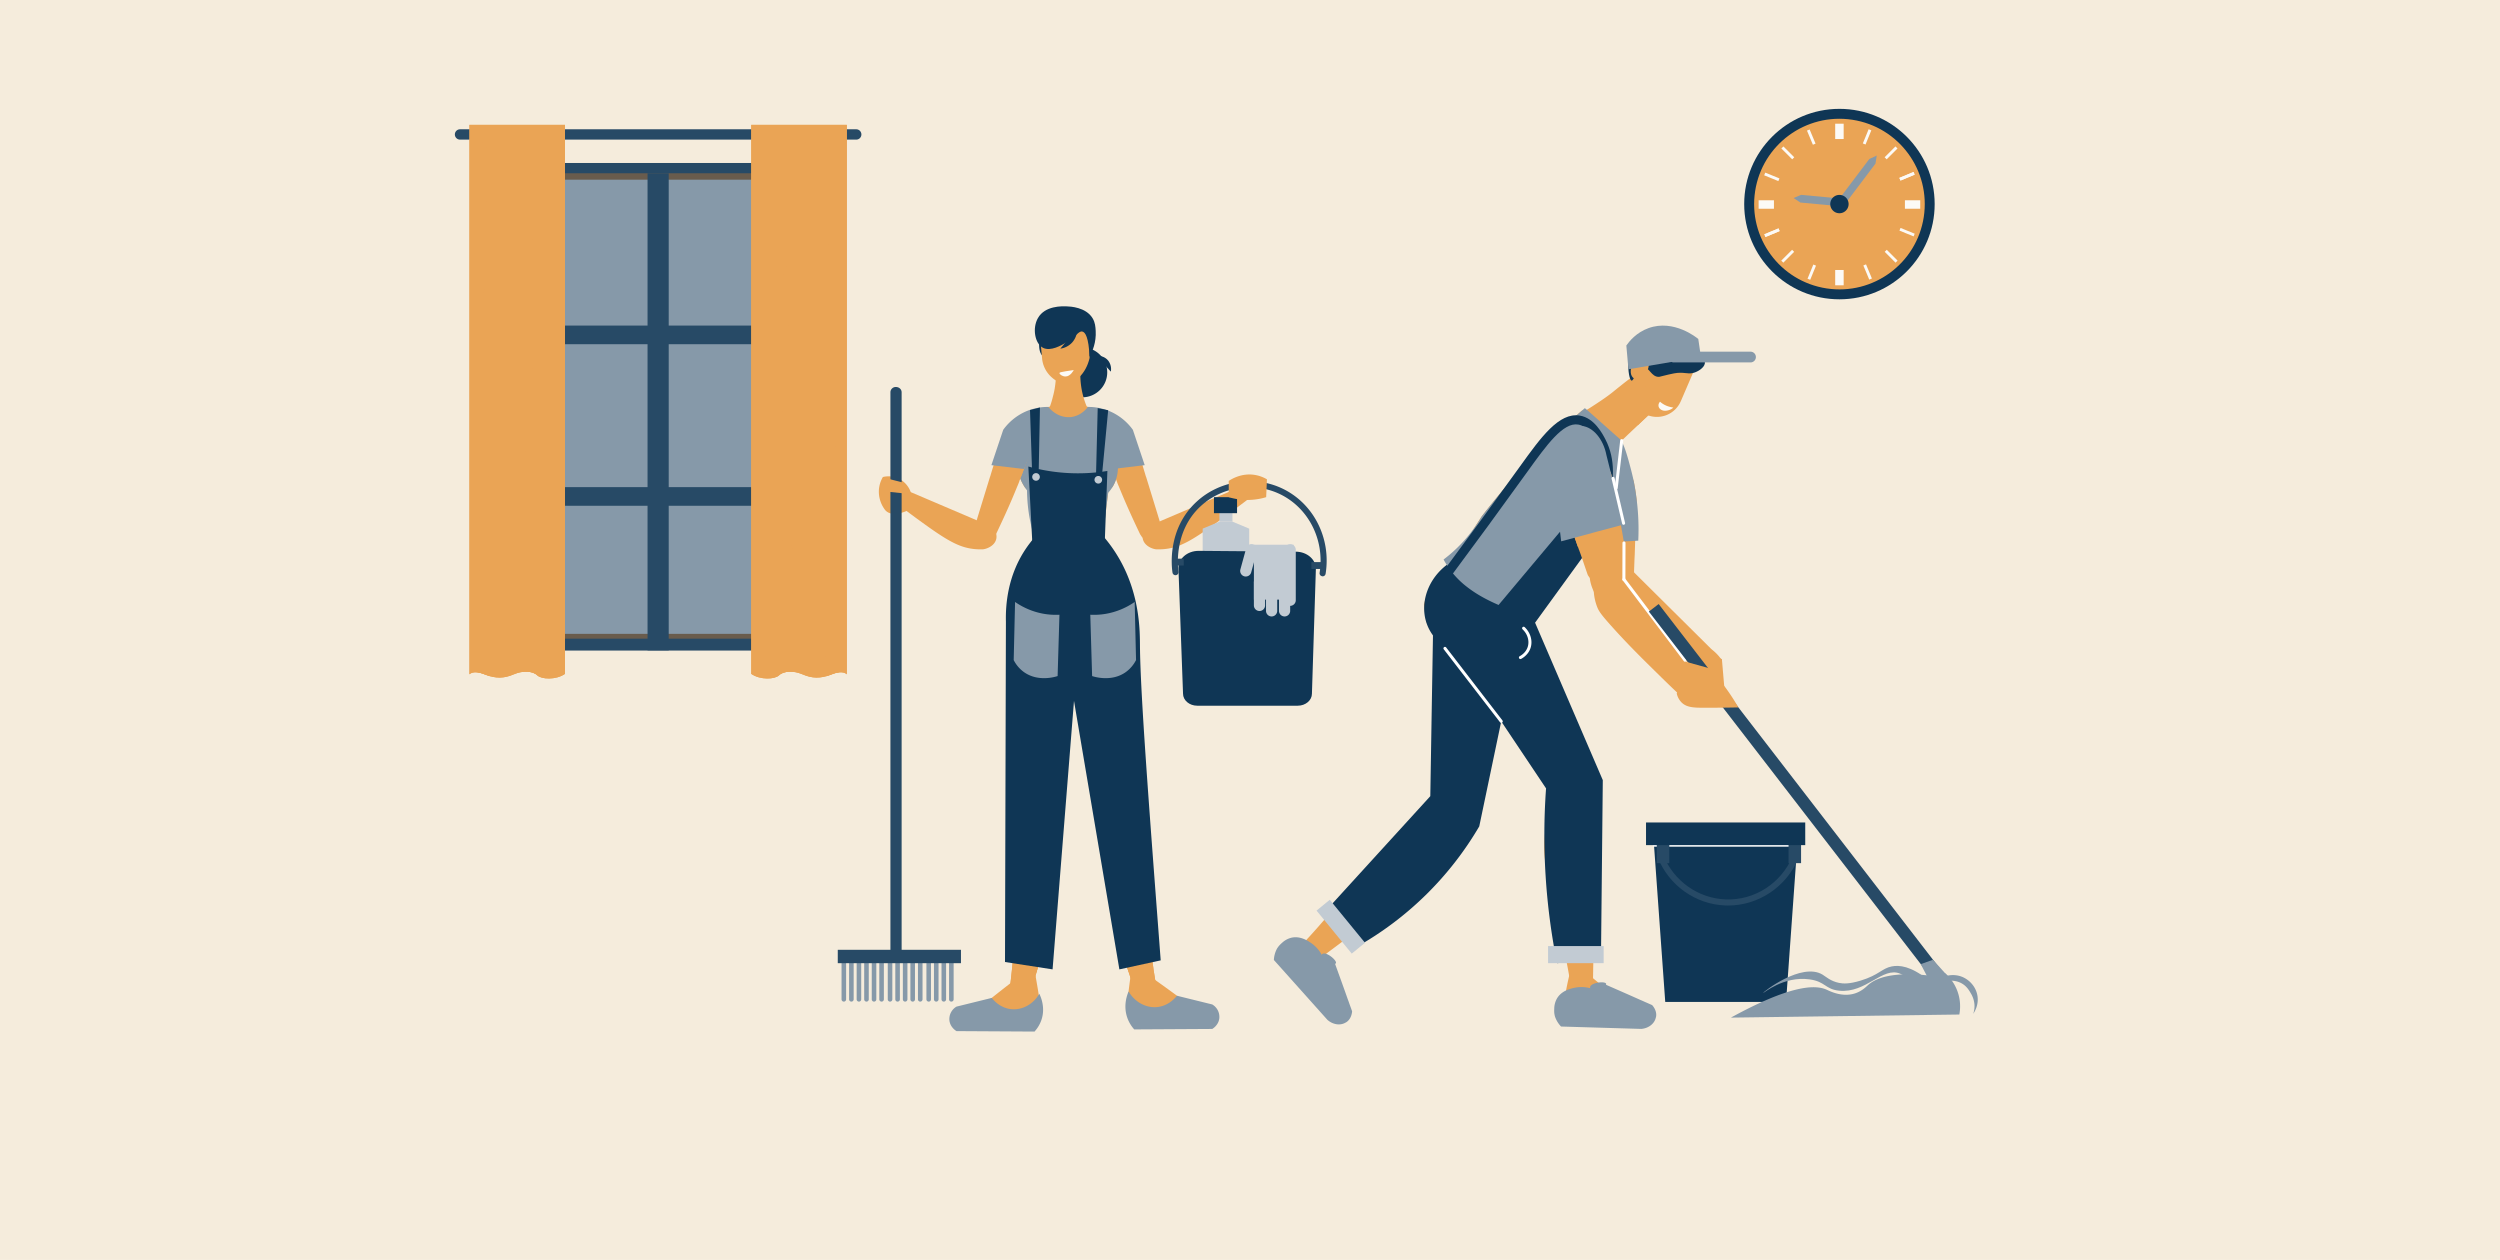 <svg xmlns="http://www.w3.org/2000/svg" viewBox="0 0 4000 2015.88"><defs><style>.cls-1{isolation:isolate;}.cls-2{fill:#f5ecdc;}.cls-3{fill:#274a66;}.cls-4{fill:#695c4d;}.cls-5{fill:#8699a9;}.cls-6,.cls-7{fill:#eaa455;}.cls-7{mix-blend-mode:multiply;}.cls-8{fill:#0f3655;}.cls-9{fill:#fff;}.cls-10{fill:#fcfaf6;}.cls-11{fill:#c2cbd3;}.cls-12{fill:#28271e;}</style></defs><g class="cls-1"><g id="Calque_1" data-name="Calque 1"><rect class="cls-2" width="4000" height="2015.88"/><rect class="cls-3" x="783.1" y="260.78" width="539.83" height="780.11"/><rect class="cls-4" x="803.92" y="277.22" width="499.1" height="744.64"/><rect class="cls-5" x="809.75" y="287.51" width="486.53" height="726.65"/><rect class="cls-3" x="1036.07" y="277.22" width="33.87" height="763.36"/><rect class="cls-3" x="797.85" y="520.91" width="510.32" height="29.82"/><rect class="cls-3" x="797.85" y="779.41" width="510.32" height="29.82"/><path class="cls-3" d="M1369.68,223.4H736.34a8.27,8.27,0,1,1,0-16.53h633.34a8.27,8.27,0,1,1,0,16.53Z"/><path class="cls-6" d="M751.12,199.78v879.16s5.85-7.32,24.14,0,31.45,6.58,46.81,0,30.72-5.12,37.3,1.46,30,8,44.62-2.19V199.78Z"/><path class="cls-6" d="M751.12,199.78v879.16s5.85-7.32,24.14,0,31.45,6.58,46.81,0,30.72-5.12,37.3,1.46,30,8,44.62-2.19V199.78Z"/><path class="cls-7" d="M763.55,1075.84a43.43,43.43,0,0,1,11.71,3.1,83.82,83.82,0,0,0,9.43,3.18L778.52,234.2Z"/><path class="cls-7" d="M835.24,1075.19c8.45-1.25,16-.1,21.1,2.9L850.2,240Z"/><path class="cls-6" d="M772.22,228.85h0a1.9,1.9,0,0,1-1.9-1.9V204.42a1.9,1.9,0,0,1,1.9-1.9h0a1.91,1.91,0,0,1,1.9,1.9V227A1.91,1.91,0,0,1,772.22,228.85Z"/><path class="cls-6" d="M794.83,228.85h0a1.9,1.9,0,0,1-1.9-1.9V204.42a1.9,1.9,0,0,1,1.9-1.9h0a1.91,1.91,0,0,1,1.9,1.9V227A1.91,1.91,0,0,1,794.83,228.85Z"/><path class="cls-6" d="M817.44,228.85h0a1.9,1.9,0,0,1-1.9-1.9V204.42a1.9,1.9,0,0,1,1.9-1.9h0a1.91,1.91,0,0,1,1.9,1.9V227A1.91,1.91,0,0,1,817.44,228.85Z"/><path class="cls-6" d="M840.05,228.85h0a1.9,1.9,0,0,1-1.9-1.9V204.42a1.9,1.9,0,0,1,1.9-1.9h0a1.9,1.9,0,0,1,1.89,1.9V227A1.9,1.9,0,0,1,840.05,228.85Z"/><path class="cls-6" d="M862.65,228.85h0a1.91,1.91,0,0,1-1.9-1.9V204.42a1.91,1.91,0,0,1,1.9-1.9h0a1.9,1.9,0,0,1,1.9,1.9V227A1.9,1.9,0,0,1,862.65,228.85Z"/><path class="cls-6" d="M885.26,228.85h0a1.91,1.91,0,0,1-1.9-1.9V204.42a1.91,1.91,0,0,1,1.9-1.9h0a1.9,1.9,0,0,1,1.9,1.9V227A1.9,1.9,0,0,1,885.26,228.85Z"/><path class="cls-6" d="M1354.9,199.78v879.16s-5.85-7.32-24.13,0-31.45,6.58-46.81,0-30.72-5.12-37.31,1.46-30,8-44.61-2.19V199.78Z"/><path class="cls-6" d="M1354.9,199.78v879.16s-5.85-7.32-24.13,0-31.45,6.58-46.81,0-30.72-5.12-37.31,1.46-30,8-44.61-2.19V199.78Z"/><path class="cls-7" d="M1342.48,1075.84a43.25,43.25,0,0,0-11.71,3.1,84.63,84.63,0,0,1-9.44,3.18l6.17-847.92Z"/><path class="cls-7" d="M1270.79,1075.19c-8.46-1.25-16-.1-21.1,2.9L1255.82,240Z"/><path class="cls-6" d="M1333.8,228.85h0a1.9,1.9,0,0,0,1.9-1.9V204.42a1.9,1.9,0,0,0-1.9-1.9h0a1.91,1.91,0,0,0-1.9,1.9V227A1.91,1.91,0,0,0,1333.8,228.85Z"/><path class="cls-6" d="M1311.2,228.85h0a1.9,1.9,0,0,0,1.89-1.9V204.42a1.9,1.9,0,0,0-1.89-1.9h0a1.9,1.9,0,0,0-1.9,1.9V227A1.9,1.9,0,0,0,1311.2,228.85Z"/><path class="cls-6" d="M1288.59,228.85h0a1.91,1.91,0,0,0,1.9-1.9V204.42a1.91,1.91,0,0,0-1.9-1.9h0a1.9,1.9,0,0,0-1.9,1.9V227A1.9,1.9,0,0,0,1288.59,228.85Z"/><path class="cls-6" d="M1266,228.85h0a1.91,1.91,0,0,0,1.9-1.9V204.42a1.91,1.91,0,0,0-1.9-1.9h0a1.9,1.9,0,0,0-1.9,1.9V227A1.9,1.9,0,0,0,1266,228.85Z"/><path class="cls-6" d="M1243.37,228.85h0a1.91,1.91,0,0,0,1.9-1.9V204.42a1.91,1.91,0,0,0-1.9-1.9h0a1.9,1.9,0,0,0-1.9,1.9V227A1.9,1.9,0,0,0,1243.37,228.85Z"/><path class="cls-6" d="M1220.76,228.85h0a1.91,1.91,0,0,0,1.9-1.9V204.42a1.91,1.91,0,0,0-1.9-1.9h0a1.9,1.9,0,0,0-1.9,1.9V227A1.9,1.9,0,0,0,1220.76,228.85Z"/><g id="_4" data-name="4"><path class="cls-6" d="M2728.79,1090.54l31,19.43q-2.39-27.71-4.76-55.4l-26.25-9.5Z"/><path class="cls-6" d="M2555.28,970.65c2.67,7,5.95,12.16,24.5,32.76,12.08,13.43,27.72,30.34,56.08,58.38,8.1,8,15.89,15.66,22.7,22.35,14.07,13.79,24.77,23.88,27.72,26.62-3.36,20.67,47.27,6.59,43.25-2.77-4.59-10.76-10.77-17.27-12.44-19.66-10.27-15.62-20.66-31.28-30.93-46.9q-37.54-56.76-75.06-113.66a49.07,49.07,0,0,0-35.49-22.86c-1.26,1.5-3.26,3.81-5.84,6.5-6.72,7-11.38,10.33-13.37,12.2C2546.49,932.9,2549.7,956.06,2555.28,970.65Z"/><path class="cls-6" d="M2531.61,819c1.23,7.38,2.64,15.29,4,24.07.71,4.4,1.41,9,2.11,13.71.35,2.11.88,4.21,1.06,6.5.35,2.11.52,4.21.88,6.5.7,4.74,1.58,9.66,2.1,14.76.18,1.93.71,3.51.71,5.09.17.71.17,1.23.35,1.76,1.75,12.65,3.33,26.18,5.27,40.93,5.44,16.17,21.26,26.53,36.89,24.6,13.88-1.58,25.65-12.65,29-27.41.18-5.44.53-10.71.53-16.34.35-6.32.53-12.82.7-19,.18-2.46.35-4.57.35-6.85.35-7.21.53-14.41.71-22,.17-2.82.17-5.63.35-8.44.7-15.81,1.23-31.62,1.75-47.26.18-3.16.36-6.32.36-9.49-1.23-11.06-3-21.25-4.75-30.21-8.78-22.14-17.57-44.45-26.53-66.77-8.61,5.1-21.08,13-33,26-5.09,5.45-13.88,14.94-19.85,26.71C2524.06,778.45,2528.45,800.94,2531.61,819Z"/><path class="cls-6" d="M2537.85,856.81c.29,2,.72,4.28,1,6.48.94,6.66,2.12,13.91,2.92,21.25,24.83-6.3,49.69-12.78,74.56-19.25-14-1.67-28.2-3.38-42.38-5.08C2561.81,858.94,2549.83,857.87,2537.85,856.81Z"/><path class="cls-5" d="M2517.38,871c7.38-.35,14.94-.88,22.32-1.23,25.47-1.58,51.12-3,76.6-4.39,1.58-.18,3.34-.18,4.91-.36a376.36,376.36,0,0,0-2.45-64.83c-1.23-11.06-3-21.25-4.75-30.21-1.58-7-3-13.36-4.57-19.15-7.38-28.12-15.28-58-31.09-60.27-23.55-3.34-48.49,57.63-50.6,62.9C2510.88,795.67,2511.58,837.66,2517.38,871Z"/><path class="cls-8" d="M2664.39,1603.07h193.26l20.13-280.51H2644.26Z"/><path class="cls-9" d="M2875.65,1354.63H2646.86a2.43,2.43,0,1,1,0-4.86h228.79a2.43,2.43,0,1,1,0,4.86Z"/><rect class="cls-3" x="2861.68" y="1339.3" width="20.04" height="41.73" transform="translate(5743.4 2720.33) rotate(180)"/><rect class="cls-3" x="2650.85" y="1339.3" width="20.04" height="41.73" transform="translate(5321.74 2720.33) rotate(180)"/><rect class="cls-8" x="2633.65" y="1315.97" width="254.75" height="36.24" transform="translate(5522.04 2668.17) rotate(180)"/><path class="cls-3" d="M2765,1448.84c-1.5,0-3,0-4.49-.09-47.62-1.81-90-31.88-108.09-76.61l9-3.64c16.61,41.18,55.64,68.87,99.43,70.53,46.68,1.92,89.2-26,107.35-69l9,3.78C2858,1419.16,2813.31,1448.84,2765,1448.84Z"/><path class="cls-6" d="M2526,663.79a174.09,174.09,0,0,1,65.2,44.52c6.1-5.73,11.91-11.44,18-17.17,3.5-3.39,7.29-6.8,11-10.39,1-.88,1.8-1.82,2.76-2.7,10.62-10.12,21.36-20.2,31.92-30.2,1.7-1.58,3.27-3.2,5-4.78.28-.31.68-.57,1-.88-11.61-13.86-22.54-27.29-33.59-40.76-1.83-2.1-3.61-4.32-5.45-6.42-2.9,2.35-5.85,4.82-9.12,7-7,5.2-12.94,9.8-17.72,13.58-7.17,5.68-12.14,9.75-13.84,11.14C2573.54,633,2558.54,643.83,2526,663.79Z"/><path class="cls-6" d="M2609.6,622.2c3.53,19.46,7.19,39,10.68,58.55,1-.88,1.8-1.82,2.76-2.7,10.62-10.12,21.36-20.2,31.92-30.2C2639.78,639.22,2624.66,630.77,2609.6,622.2Z"/><path class="cls-6" d="M2316.23,1359.32a90.51,90.51,0,0,0,33.23-25.93c1.05-1.4,2.32-3,3.34-4.53q4-12.57,8.13-26.36c.67-2.23,1.25-4.3,1.92-6.53.85-3,1.7-5.91,2.52-9,1.88-6.64,3.65-13.66,5.38-20.8,1.09-4.38,2.22-8.63,3.15-13.1.52-1.38.76-2.8,1.29-4.17,4.56-19.07,8.83-39.53,12.52-61a1151.6,1151.6,0,0,0,17.79-178.94c-5.45-18.3-12.11-37.45-20.26-57.49-4.29-11-8.77-21.2-13.25-31-4.26,2-74.21,34-76.75,57,.09,1.18-.9,11.2-1,24.46-.1,7.18.09,12.66.18,15.6l4.47,197.5.69,24.34.25,9.64c0,.41.14.9.09,1.19,0,1.87,0,3.63,0,5.39-.39,2.27-.65,4.51-1.07,6.66a22.62,22.62,0,0,0-.48,2.85c-.39,2.68-.79,5.36-1.14,8.17-.56,4-1.1,7.89-1.78,11.88-1.75,11.46-3.43,22.77-5.19,34.23a24.75,24.75,0,0,1,27.49,9.14A25,25,0,0,1,2316.23,1359.32Z"/><path class="cls-6" d="M2338.35,1356.74c-.85,1-1.65,2.23-2.43,3.15-4.41,5.94-8.35,10.5-11.21,13.86-37.05,43.31-82.38,72.2-119.37,94.74-6.62,4-13,7.85-19,11.58-10.26,6.35-19.4,12.26-27,17.82-5.87,4.26-11.51,8.65-17.27,13-4.43,3.26-8.75,6.58-13.18,9.83-2.52,1.91-5.21,3.88-7.79,5.9-2,1.46-4.37,3.14-6.3,4.78-9.64-7.74-19.3-15.18-28.71-22.79,2-2.34,4.06-4.5,5.82-6.66,3.39-3.53,6.42-6.94,9.39-10.24,5.64-6.32,10.92-12.24,15.78-17.94,11.78-13.56,21.57-25.36,29.3-34.72,2.86-3.65,5.72-7,8.4-10.33,3.26-4,5.83-7.18,6.21-7.64,7.29-9,44.08-53,53.65-63.53,12.39-13.62,39.76-37.72,101.5-60.77,6.91,8.88,12.12,15.72,14.52,19a34.93,34.93,0,0,1,2.34,3.59,36.31,36.31,0,0,1,2.79,6.46c.7,1.73,1,3.55,1.58,5.32A70.15,70.15,0,0,1,2338.35,1356.74Z"/><path class="cls-6" d="M2308,1002c.67.93,5.57,9.81,12.86,20.81,4,6.1,7.16,10.47,8.88,12.86l114.79,160.78,14.31,19.75,5.57,7.82c.26.4.66.66.79.93,1.06,1.59,2,3,3.05,4.5,1.2,2.52,2.12,4.38,2.79,6.1.26.93.92,1.86,1.19,2.65,1.19,2.39,2.38,4.91,3.71,7.42,1.59,3.19,3.05,6.37,4.64,9.68.13.4.4.66.53,1.06,5,10.47,9.94,20.81,15,31.28a24.61,24.61,0,0,1,27.83-7.95,25.1,25.1,0,0,1,16,26.38,89.29,89.29,0,0,0,13-40.16c0-1.73.26-3.72.13-5.57-2.38-8.48-5.17-17.23-8.08-26.38-.67-2.25-1.33-4.24-2-6.49-1.06-2.92-2-5.84-3.05-8.88-.66-2-1.33-4.11-2.12-6.23-1.59-4.51-3.31-9.28-5.17-13.92-1.46-4.24-2.92-8.48-4.64-12.73a35.3,35.3,0,0,1-1.32-4.11c-7-18.29-15-37.64-24-57.52a1142.31,1142.31,0,0,0-85.89-158c-14.84-12.06-31-24.12-49-36.18-9.68-6.63-19.22-12.59-28.36-18.16C2336.93,915.68,2297.16,981.55,2308,1002Z"/><path class="cls-6" d="M2278.27,967.49l3.86,28.11c7,4.57,13.35,8.79,18.62,12.3,2.81,1.94,5.27,3.69,7.56,5.45,10.37,7.55,19.67,14.05,33.91,22.66,6.5,3.87,9.48,5.63,14.05,6.85,13.88,4.05,39.53-13,68.17-38.3a192.85,192.85,0,0,0,14.93-14.76c46.74-48.66,118.77-149.86,124.22-164.79,1.93-5.45,4-10.9,6-16.34,3-8.26,5.8-16.17,8.43-24.07,2.46-7,6.86-19.86,8.09-23.72,3.33-9.66,6.85-24.07,8.25-45.15.18-3.69.36-7.21.36-10.72-5.28-5.45-10.72-10.89-16.17-16.52-11.77-11.59-23.37-22.66-34.79-33-1.4.18-3,.18-4.56.36q-3.69.52-7.91,1a1104.72,1104.72,0,0,0-85.91,81.87,1149.76,1149.76,0,0,0-75,88c-.35.53-.7,1.06-.88,1.41-11.77,18.1-21.43,34.08-27.76,45.68-5.27,6.15-10.54,12.12-15.81,18.09-2.81,3.34-5.63,6.68-8.61,10a109.44,109.44,0,0,0-17.22,19.33,105.36,105.36,0,0,0-11.42,18.27,100.73,100.73,0,0,0-6.15,14.41A128.37,128.37,0,0,0,2278.27,967.49Z"/><path class="cls-6" d="M2548.16,1283.54c.28,1.31.75,2.67,1,3.85,2,7.13,3.17,13,4.08,17.36,11.46,55.84,6.47,109.35,1.57,152.39-.9,7.68-1.78,15.08-2.54,22.13-1.28,12-2.22,22.84-2.5,32.26-.23,7.25-.23,14.39-.34,21.59-.15,5.49-.18,10.94-.33,16.44,0,3.16-.14,6.49-.12,9.77-.06,2.46-.21,5.38-.09,7.9-12,2.87-23.83,5.93-35.62,8.7-.61-3-1.06-6-1.69-8.69-.7-4.84-1.53-9.33-2.32-13.7-1.53-8.33-3-16.13-4.48-23.47-3.48-17.61-6.79-32.59-9.44-44.43-1.13-4.5-2-8.82-3-13-1.18-5.05-2.09-9-2.23-9.59-2.65-11.29-14.81-67.34-17.24-81.35-3.16-18.14-5.4-54.54,14.29-117.44,11.25,0,19.84.08,23.88.18a32.74,32.74,0,0,1,4.26.35,35.24,35.24,0,0,1,6.82,1.76c1.79.5,3.45,1.34,5.17,2A70.24,70.24,0,0,1,2548.16,1283.54Z"/><path class="cls-6" d="M2634.8,1621.73c-.83,3.53-10.76,11.1-11,11.57s-8.64,5.85-9.52,5.48c.39,1.67-72.84-4-77.85-7.24-8-.83-29.72-4.13-33.38-18.21-.68-2.2-1.38-5.41,1.37-20.9.76-4.23.21-1.86,1.43-8.45,1.11-6,2.77-14.23,5.23-24.23a64.21,64.21,0,0,0,31.92.62c14,11.41,27.54,22.9,41.14,34.53,9.39,5.36,18.84,10.86,28.29,16.35a59.07,59.07,0,0,0,8.57,1c6.41.48,8.94-.21,11.1,2.22C2633.69,1616.19,2635.14,1619.51,2634.8,1621.73Z"/><path class="cls-6" d="M2634.62,663.65a41.63,41.63,0,0,0,54.7-21.76l23.84-55.35a17.1,17.1,0,0,0-8.94-22.46l-45.07-19.42a17.1,17.1,0,0,0-22.46,8.94L2612.85,609A41.62,41.62,0,0,0,2634.62,663.65Z"/><path class="cls-6" d="M2612.85,609l27.42,11.74,72.89-34.15c1.75-5.91,3.19-14.46.41-23.41-8.94-28.73-57-46.37-82.43-28.73-18.13,12.57-20.09,39.78-20.68,48A83.49,83.49,0,0,0,2612.85,609Z"/><path class="cls-8" d="M2727.71,581.72c-1.17,6.67-10.84,13.08-18.66,15-9.55,2.35-15.52-2.18-30.73.71-2.75.52-8.34,1.77-9.05,1.93-13.31,3-13.08,3.56-15.34,3.59-11.79.16-15.29-15.76-24.22-15.46-10.72.37-15.23,22.37-19.32,21.51-5.55-1.16-12.53-55.63,14.32-74.63C2660,509.44,2731.33,561.23,2727.71,581.72Z"/><path class="cls-6" d="M2635.08,594.66c-4.85,9.36-13.92,14.28-20.26,11s-7.55-13.54-2.7-22.9,13.92-14.28,20.26-11S2639.93,585.3,2635.08,594.66Z"/><path class="cls-10" d="M2677.38,652.15c-4.26,3.89-11,5.75-16,4.76-6.63-1.34-10.68-7.94-5.35-14.21a36.48,36.48,0,0,0,14.43,7.91A50.72,50.72,0,0,0,2677.38,652.15Z"/><path class="cls-5" d="M2486.91,1621.49c.28,1.56.56,3.26,1,4.81a43,43,0,0,0,9.76,16.14l128.35,3.82c11.89-1,21.09-8.49,23.21-17.83a11.42,11.42,0,0,0,.57-2.27c1.27-9.34-5.1-16.56-6.37-18-3.82-1.7-7.64-3.4-11.6-5.09-2.41-1.14-4.67-2.13-7.08-3.12-18.26-8.21-36.79-16.27-55.19-24.34,3.82-7.22-28.44-3.82-25.19,5.52a55.15,55.15,0,0,0-26.46-.42c-6.09,1.41-20,4.81-27,17.26a34.05,34.05,0,0,0-4.11,16.13A47.37,47.37,0,0,0,2486.91,1621.49Z"/><path class="cls-5" d="M2046,1513.8c-.93,1.28-2,2.65-2.8,4a42.79,42.79,0,0,0-5,18.19l85.62,95.71c8.9,7.93,20.68,9.44,28.91,4.54a10.38,10.38,0,0,0,2-1.14c7.65-5.51,8.5-15.1,8.65-17-1.4-3.94-2.8-7.88-4.3-11.92-.83-2.52-1.67-4.85-2.61-7.27-6.62-18.89-13.54-37.89-20.36-56.78,7.87-2.2-16.81-23.26-21.35-14.47a54.94,54.94,0,0,0-17.91-19.48c-5.22-3.44-17.23-11.16-31.13-7.71a34.09,34.09,0,0,0-14.53,8.13A49,49,0,0,0,2046,1513.8Z"/><path class="cls-8" d="M2473.69,1261.42a1040.52,1040.52,0,0,0,17.57,279.65l70.28-5.86q1.46-143.48,2.93-287Q2507,1114.66,2449.58,981.08L2317.28,902c-31.73,22.66-45.6,60.9-35.23,93.66,10.51,33.22,41.58,46.94,46.7,49.11Z"/><path class="cls-8" d="M2288.49,1273.87l-166.18,182.28,47.58,59.3a526.31,526.31,0,0,0,196.92-193.26q23.07-110.18,46.12-220.35l-120-95.17Q2290.67,1140.28,2288.49,1273.87Z"/><path class="cls-5" d="M2309.71,895.22a138.09,138.09,0,0,0,30.2,37.88c44.35,38.58,101.06,45.69,99.46,56.7-.21,1.46-1.57,3.78-8.87,5.89,92-76.38,139.84-156.42,149.95-192.12,11.74-41.42,13.88-87.84,13.88-87.84.18-3.69.36-7.21.36-10.72-18.63-16.34-36.9-32.85-55.52-49.19-1.06-.88-2.29-1.76-3.34-2.81-1.58,1.22-3,2.63-4.57,3.86a1104.72,1104.72,0,0,0-85.91,81.87,1149.76,1149.76,0,0,0-75,88c-.35.53-.7,1.06-.88,1.41a230.92,230.92,0,0,1-59.74,67.05Z"/><path class="cls-8" d="M2391,975.93l50,41.2,139.93-192.74L2540.31,798Z"/><path class="cls-8" d="M2317.76,927l-11.7-8.7c43.91-59.06,84.59-114.64,124.39-169.93l1.44-2c33.57-46.66,62.53-86.86,95.71-81.45,23.33,3.87,36.27,28.85,41.14,38.24,33.88,65.37-13.86,145-23.77,160.33l-12.25-7.94c9.14-14.11,53.24-87.48,23.07-145.68-4.32-8.34-14.45-27.88-30.58-30.56-24.13-4.16-50.75,32.88-81.48,75.58l-1.45,2C2402.44,812.26,2361.72,867.9,2317.76,927Z"/><path class="cls-6" d="M2555.25,955.9c4,6.28,8.31,10.69,30.67,27.07,14.58,10.67,33.34,24,66.83,45.68,9.56,6.19,18.75,12.09,26.79,17.25,16.59,10.61,29.12,18.32,32.57,20.4.93,20.91,47.62-3.22,41.78-11.56-6.7-9.59-14.08-14.71-16.21-16.7-13.24-13.2-26.61-26.4-39.85-39.59q-48.36-47.9-96.7-95.93a49.12,49.12,0,0,0-39.41-15.12c-.93,1.72-2.41,4.39-4.39,7.55a162.05,162.05,0,0,1-10.6,14.67C2538.93,920.75,2546.8,942.76,2555.25,955.9Z"/><path class="cls-6" d="M2501,812.36q4.22,10.27,9,22.66c1.58,4.22,3.17,8.61,4.92,13,.7,1.93,1.58,4,2.29,6.15.7,1.93,1.4,4,2.28,6.15,1.58,4.39,3.34,9.14,4.92,14.06a44.13,44.13,0,0,1,1.76,4.92,6.27,6.27,0,0,1,.7,1.58c4.39,11.94,8.61,25,13.53,39a20.57,20.57,0,0,0,3.33,4.57c9.14,11.59,24.43,16.51,37.78,11.94,12.82-4.21,22-16.51,22.66-30.92a5.79,5.79,0,0,0,.18-1.75c-.88-5.45-1.76-10.72-2.81-16.17-1.06-6.32-2.11-12.65-3.16-18.8-.36-2.28-.71-4.39-1.06-6.67-1.23-7.21-2.46-14.41-3.86-21.79-.35-2.63-.88-5.44-1.41-8.25-2.46-15.64-5.27-31.1-7.91-46.56-.35-2.11-.7-4.4-1-6.5-1.93-7.74-3.86-15.29-5.8-22.84-14.93-22.84-29.86-45.68-45.15-68.52a142.13,142.13,0,0,0-27.06,32.15c-3.86,6.32-10.54,17.39-13.88,30.22C2485.41,774.06,2494.37,795.31,2501,812.36Z"/><path class="cls-6" d="M2514.92,848c.7,1.93,1.58,4,2.29,6.15,2.28,6.33,4.92,13.18,7.2,20.21q34.53-16.87,69.05-34.09L2550.94,844C2538.82,845.21,2526.87,846.62,2514.92,848Z"/><path class="cls-5" d="M2484,748.93q6.86,58.77,13.88,117.19l21.61-5.8c24.6-6.68,49-13.35,73.79-19.85,1.76-.53,3.34-1.06,4.92-1.41-5.09-20-10-40.06-15.11-60.08-1.93-7.74-3.86-15.29-5.8-22.84-2.28-9.32-4.74-18.63-7-27.94-4.92-26-22-45.15-38.82-46.56C2509.65,679.89,2481,707.47,2484,748.93Z"/><path class="cls-5" d="M2605.47,590.84l116-19.74q-2.1-14.36-4.21-28.72c-1.88-1.61-38.76-32.11-79.61-17.4-19.41,7-30.69,20.94-35.5,27.82Z"/><path class="cls-5" d="M2677.75,579.89H2801.1a8.61,8.61,0,0,0,0-17.21H2677.75a8.61,8.61,0,0,0,0,17.21Z"/><path class="cls-9" d="M2402,1156.64a2.47,2.47,0,0,1-1.93-1L2310,1038.9a2.45,2.45,0,0,1,.45-3.41,2.41,2.41,0,0,1,3.41.45l90.06,116.78a2.44,2.44,0,0,1-.45,3.41A2.35,2.35,0,0,1,2402,1156.64Z"/><path class="cls-9" d="M2432.7,1054.49a2.43,2.43,0,0,1-2.15-1.28,2.46,2.46,0,0,1,1-3.3c2.89-1.54,9.93-6.07,12.75-14.71,3.11-9.54-.08-20.62-8.15-28.23a2.43,2.43,0,0,1,3.35-3.53c9.41,8.9,13.11,22,9.42,33.27-3.36,10.32-11.66,15.67-15.07,17.5A2.5,2.5,0,0,1,2432.7,1054.49Z"/><rect class="cls-11" x="2476.9" y="1513.71" width="88.94" height="27.36" transform="translate(5042.74 3054.78) rotate(180)"/><rect class="cls-11" x="2100.62" y="1469.04" width="88.94" height="27.36" transform="translate(2356.49 4081.79) rotate(-129.3)"/><path class="cls-9" d="M2696,1058.74a2.45,2.45,0,0,1-1.94-1l-97.76-129.25a2.43,2.43,0,0,1,3.88-2.92l97.76,129.24a2.44,2.44,0,0,1-1.94,3.9Z"/><path class="cls-9" d="M2598.2,929.49a2.43,2.43,0,0,1-2.43-2.44l.18-58.31a2.43,2.43,0,0,1,4.86,0l-.18,58.31A2.42,2.42,0,0,1,2598.2,929.49Z"/><rect class="cls-3" x="2867.21" y="893.89" width="19.77" height="756.56" rx="0.38" transform="translate(5932.22 522.36) rotate(142.36)"/><path class="cls-6" d="M2682.78,1109.62a30,30,0,0,0,7.6,14.18c8.38,8.42,20.19,8.6,37.7,8.6,22.5,0,40.69-.26,53.3-.53a329.08,329.08,0,0,0-26.49-39.49c-6.69-8.56-13.38-16.25-19.85-23.12l-37.38-10.38Z"/><path class="cls-9" d="M2586,783.19a2.47,2.47,0,0,1-2.41-2.71l8.72-75.74a2.29,2.29,0,0,1,2.69-2.14,2.43,2.43,0,0,1,2.14,2.69L2588.37,781A2.42,2.42,0,0,1,2586,783.19Z"/><path class="cls-9" d="M2597.73,839.65a2.43,2.43,0,0,1-2.36-1.88L2578.57,766a2.43,2.43,0,1,1,4.73-1.1l16.8,71.76a2.43,2.43,0,0,1-1.82,2.91A2.08,2.08,0,0,1,2597.73,839.65Z"/><path class="cls-5" d="M2769.44,1628.18l365.48-4.94a70.36,70.36,0,0,0-22.51-65.88l-23.06,3.84c-60.93-7.11-87.89,3.39-101,15.37-3,2.71-9.92,9.79-21.41,13.18-20.26,6-39.33-4-44.31-6.24C2903.13,1574.72,2862.57,1577.15,2769.44,1628.18Z"/><path class="cls-5" d="M3084.56,1567.51c-27.22-22-45.93-23.63-57.83-21.23-15.92,3.22-20.16,13.68-49.77,22.7-18.28,5.56-27.84,5-34.41,3.66-13.54-2.72-21-9.89-26.36-13.18-33.69-20.48-95.79,28.08-95.16,29.28.46.89,32.36-27.47,74.15-21.77,25.73,3.52,24.9,15.81,47.37,18.11,43.42,4.46,69.6-39.09,97.73-27.2,2.74,1.16,6.14,3.11,28.91,14,6.68,3.2,12.09,5.76,15.37,7.32Z"/><path class="cls-5" d="M3111.58,1562.3a40.69,40.69,0,0,1,24.43-.55c14,4.23,25.75,16.63,28,32.12,2.09,14.3-4.8,25.25-6.86,28.27a38.16,38.16,0,0,0,1.92-15.65,40.74,40.74,0,0,0-6-17.56c-2.09-3.64-5.38-9.36-11.53-13.73-11.09-7.89-24.12-6.16-28-5.49Z"/><path class="cls-5" d="M3084.56,1564.49a39.57,39.57,0,0,0,12.47,2.75,40.37,40.37,0,0,0,20.32-4.39l-24.6-27.2-19.6,6.95Q3078.87,1553.54,3084.56,1564.49Z"/></g><g id="_3" data-name="3"><path class="cls-6" d="M1834.32,843.3c-.93.91-7.93,9.1-5.87,18.9,2.72,12.11,17,16.55,21.75,16.72a98.7,98.7,0,0,0,12-.31c26.36-2.31,46.29-14.49,92.71-48.4q12.36-9,26.47-19.68c5.34-4.07,10.91-8.14,16.48-12.44q-4.53-9.55-9.07-19.09a109.16,109.16,0,0,0-16,5.2C1926.35,804,1880.33,823.64,1834.32,843.3Z"/><path class="cls-8" d="M1771.57,595.78a39.9,39.9,0,1,1-39.9-39.89A39.9,39.9,0,0,1,1771.57,595.78Z"/><path class="cls-8" d="M1677.17,551.71c0,9.9-3.27,17.93-7.32,17.93s-7.32-8-7.32-17.93,3.28-17.94,7.32-17.94S1677.17,541.8,1677.17,551.71Z"/><path class="cls-6" d="M1453.17,816.34c-2,1-23.15,11.34-34.77,1.83a16.07,16.07,0,0,1-3.3-3.66,48.26,48.26,0,0,1-8.91-30,47.17,47.17,0,0,1,6.41-21.29,38.14,38.14,0,0,1,25.56,2.63,38.61,38.61,0,0,1,19,21.49Z"/><path class="cls-6" d="M1815.94,1238.18a31.64,31.64,0,0,1,1.85,5,29.15,29.15,0,0,1,.76,4.35c1.38,14,3.46,33.74,5.9,57.25,5.87,60.08,8.35,90.23,10.86,124.66.48,8.47,1.2,16.06,1.48,22.86,2.61,37.48,3.34,55.59,6,77.18.31,2.64.68,5.39,1,8.15.39,3.33.85,6.78,1.44,10.44.1,1,.21,2,.38,3,1.85,11.69,3.47,22.18,5.21,31.57a9.89,9.89,0,0,1,.24,1.49c1.51,7.15,2.69,13.45,3.93,18.53a3.88,3.88,0,0,0,.23,1.2,4.25,4.25,0,0,0,.37,1.71c-5.75,1.62-11.57,3.12-17.33,4.74-3.59,1-7.51,2.16-11.28,3.1a68.5,68.5,0,0,1-2.76-6.74c-7-18.26-14.37-38.11-21.11-59.79-.33-.85-.61-1.88-.89-2.9-.71-2.57-1.32-4.45-1.82-6.38-5.37-17.42-10.62-35.93-15.23-55.41-3.19-13-6-26.5-8.76-40.24-.93-4.8-1.75-9.67-2.74-14.59a914,914,0,0,1-14.5-164.23q.3-13.87,1.17-28.66.87-14.43,2.19-28C1793.42,1221.45,1814.36,1234.87,1815.94,1238.18Z"/><path class="cls-6" d="M1855.66,1605.65l-17.39,4.75c-3.51.88-7.38,2.1-11.24,3a71.32,71.32,0,0,1-2.81-6.67c-6.16-16-12.48-33.21-18.45-51.83l-2.64-7.91c-.35-.88-.53-1.93-.88-3-.52-1.93-.88-3.16-1.23-4.39-.17-.52-.35-1.23-.52-1.93,14-2.81,28.11-5.45,42.34-8.26.35,2.64.7,5.45,1.05,8.26,0,.53.18,1.23.18,1.76.35,2.81.88,5.62,1.23,8.61.17,1,.17,1.93.35,3.16,1.93,11.59,3.51,22.14,5.27,31.45a4.25,4.25,0,0,1,.18,1.58c1.58,7,2.81,13.35,4,18.45a1.46,1.46,0,0,0,.17,1.23A6.4,6.4,0,0,0,1855.66,1605.65Z"/><path class="cls-6" d="M1941.82,1620.32c.22,1.55-.8,2.89-5.08,7.67-2.42,2.7-4.8,5-4.9,5.24-.08.44-8.19,6.76-9.14,6.42.59,1.73-75.11,1.15-80.62-1.92-8.26-.29-30.94-2.17-36.29-16.65-.94-2.25-2-5.56-1-22,.16-2.51.14-2.83.18-3.84,0,0,0-1.94.32-5.11.2-2.33,1.69-14.64,4-31.47a28.94,28.94,0,0,0,15,7,26.72,26.72,0,0,0,16.47-3c15.65,10.93,30.83,22,46.09,33.16,10.22,4.93,20.54,10,30.84,15.06a32.53,32.53,0,0,1,8.91.45,29.45,29.45,0,0,1,11.68,5C1940.47,1618,1941.62,1618.87,1941.82,1620.32Z"/><path class="cls-12" d="M1939.48,1622.33c-.24,0-24.84-2.44-24.84-2.44a2.42,2.42,0,0,1-2.18-2.65,2.37,2.37,0,0,1,2.66-2.19l24.59,2.43a2.43,2.43,0,0,1-.23,4.85Z"/><path class="cls-12" d="M1934.23,1628.78l-22.38-1.83a2.41,2.41,0,0,1-2.22-2.62,2.37,2.37,0,0,1,2.62-2.22l22.18,1.82a2.43,2.43,0,0,1-.2,4.85Z"/><path class="cls-12" d="M1900.35,1635.22a2.43,2.43,0,0,1,0-4.86l28.43-.19a2.43,2.43,0,0,1,0,4.86l-28.43.19Z"/><path class="cls-6" d="M1844.07,1539.42c-12.83,5.09-25.48,10.36-38.3,15.46l-2.64-7.91c-.35-.88-.53-1.93-.88-3-.52-1.93-.88-3.16-1.23-4.39C1815.43,1539.42,1829.66,1539.42,1844.07,1539.42Z"/><path class="cls-6" d="M1634.09,1236.37a31.88,31.88,0,0,0-1.61,5.09,27.13,27.13,0,0,0-.55,4.37c-.72,14.08-1.85,33.87-3.17,57.47-3,60.29-4,90.53-4.93,125-.07,8.49-.43,16.1-.39,22.91-.82,37.57-.69,55.69-2.35,77.38-.18,2.65-.41,5.42-.65,8.19-.24,3.35-.53,6.81-.94,10.5-.06,1-.12,2-.24,3.06-1.29,11.77-2.41,22.33-3.7,31.79a9.48,9.48,0,0,0-.18,1.5c-1.16,7.21-2,13.55-3,18.69a4.26,4.26,0,0,1-.18,1.21,4.2,4.2,0,0,1-.29,1.73c5.82,1.34,11.71,2.56,17.53,3.9,3.64.82,7.62,1.8,11.42,2.56a65.57,65.57,0,0,0,2.44-6.86c6.16-18.57,12.54-38.75,18.24-60.72.29-.87.52-1.91.76-3,.58-2.59,1.1-4.49,1.51-6.45,4.54-17.65,8.9-36.4,12.58-56.07,2.56-13.15,4.78-26.76,6.83-40.61.7-4.84,1.29-9.75,2-14.71a913.75,913.75,0,0,0,6.68-164.73q-1-13.85-2.54-28.57c-1-9.59-2.22-18.87-3.51-27.83C1655.78,1218.6,1635.51,1233,1634.09,1236.37Z"/><path class="cls-6" d="M1663.81,1534.85a51.85,51.85,0,0,1-1.41,5.62,21.83,21.83,0,0,1-.88,3.69c-1,3.87-2.1,7.91-3.16,11.6-4.92,17.57-10,33.91-15.11,49.19a52.17,52.17,0,0,1-2.46,6.85c-3.69-.88-7.73-1.76-11.42-2.63-5.8-1.23-11.59-2.46-17.57-3.87a3.19,3.19,0,0,0,.35-1.76c0-.35.18-.7.18-1.23,1.05-5.09,1.93-11.42,3-18.62a5.57,5.57,0,0,0,.17-1.58c1.41-9.49,2.46-20,3.69-31.8.18-1,.18-1.93.35-3,.18-2.11.35-4.21.53-6.15a39,39,0,0,0,.35-4.39c.35-2.81.53-5.44.71-8.08C1635.35,1530.81,1649.58,1532.74,1663.81,1534.85Z"/><path class="cls-6" d="M1526.92,1628.05c-.15,1.56.92,2.85,5.39,7.45,2.52,2.6,5,4.79,5.1,5,.1.43,8.45,6.41,9.39,6-.52,1.74,75.1-1.88,80.48-5.17,8.24-.63,30.83-3.42,35.59-18.1.85-2.28,1.8-5.63.07-22-.27-2.5-.26-2.82-.34-3.83,0,0-.13-1.93-.53-5.09-.29-2.32-2.27-14.57-5.25-31.28a28.89,28.89,0,0,1-14.65,7.6,26.69,26.69,0,0,1-16.58-2.29c-15.19,11.55-29.92,23.2-44.72,35-10,5.34-20.11,10.82-30.21,16.3a32.68,32.68,0,0,0-8.88.79,29.47,29.47,0,0,0-11.47,5.47C1528.17,1625.69,1527.07,1626.59,1526.92,1628.05Z"/><path class="cls-12" d="M1529.25,1630a2.43,2.43,0,0,1-.33-4.84l24.48-3.42a2.43,2.43,0,1,1,.66,4.82l-24.48,3.42Z"/><path class="cls-12" d="M1534.75,1636.2a2.43,2.43,0,0,1-.3-4.84l22.09-2.71a2.51,2.51,0,0,1,2.71,2.12,2.43,2.43,0,0,1-2.12,2.7l-22.09,2.71Z"/><path class="cls-12" d="M1540.44,1642.23a2.43,2.43,0,0,1-.09-4.86l28.42-1a2.54,2.54,0,0,1,2.52,2.34,2.44,2.44,0,0,1-2.35,2.52l-28.42,1Z"/><path class="cls-5" d="M1655.21,1650.51l-124.81-.73c-1-.58-10.2-6.17-11.35-17.2a23.07,23.07,0,0,1,11.35-22l56.46-13.94c2,2.66,12.79,16.2,31.2,18,17.65,1.78,35.29-7.9,44.84-24.61,2.16,4.38,9.91,21.41,3.66,41A52.17,52.17,0,0,1,1655.21,1650.51Z"/><path class="cls-5" d="M1814.76,1647.05l124.81-.73c1-.59,10.2-6.18,11.35-17.21a23.08,23.08,0,0,0-11.35-22l-56.46-13.94c-2.25,2.89-13,16.07-31.2,18.06-18,2-36.16-7.8-46.16-24.86-2.17,5-8.76,21.94-2.34,41.24A55.24,55.24,0,0,0,1814.76,1647.05Z"/><path class="cls-6" d="M1662.4,1540.65a23.82,23.82,0,0,1-.88,3.51c-1,3.87-2.1,7.91-3.16,11.6-12.65-4.92-25.47-9.67-38.3-14.59Z"/><path class="cls-6" d="M1773.09,788.51a40.26,40.26,0,0,1-.18-4.57,32.61,32.61,0,0,0,3.34-1.93,22.75,22.75,0,0,0,4-3.16,59.67,59.67,0,0,0,7.73-21.79,58.78,58.78,0,0,0-6.15-36c.88-.88,7.73-7.56,17.22-6a19.22,19.22,0,0,1,5.09,1.76c1.06-10,1.24-21.09-1.75-31.1a40,40,0,0,0-5.1-7.91,59.67,59.67,0,0,0-31.62-21.08c-1.76-.35-3-.53-3.87-.7-1.58-.7-10.71-3-21.26-5.1-10.71-2.1-22.48-4-29-4.21a6.07,6.07,0,0,0-2.11.52c-.88.18-.88,20.21-.88,20.21V999.69c1.58-.17,7-.7,7-.7,2.63-3.16,8.25-17.39,14.58-35.14,1.93-5.27,3.87-10.89,5.62-16.16,1.41-4.4,3.16-9.67,4.92-15.64,4.57-14.76,10.19-33.56,15.29-52.36,2.1-7.55,4-14.93,6-22.13,1.93-7.56,3.69-14.76,5.27-21.44C1767.29,835.77,1773.09,788.51,1773.09,788.51Z"/><path class="cls-6" d="M1761.13,687.49c1.06,5.44,2.81,13.17,5.27,22.31a358,358,0,0,0,12.3,38.83c1.76,4.92,3.69,9.84,5.8,15.11a31.51,31.51,0,0,0,1.76,4.57c.35,1.05.7,1.93,1,3,1.58,4.22,3.34,8.08,4.92,12,11.07,27.06,22.49,51.48,32,71.51,1.22,1.75,2.46,3.69,3.68,5.44,10.2-5.62,20.39-11.07,30.4-16.69-.35-1.4-.88-3.34-1.58-5.8-.88-2.63-1.23-4-2.46-8.08-.53-1.75-6.5-21.26-20.38-66.41a8.34,8.34,0,0,0-.53-1.23q-2.37-8.18-5.27-17.39c-2.11-7-4.57-14.76-7-22.84s-5.09-16.69-7.9-25.83c-.35-.7-10.37-17.39-28.82-17.74C1771.67,678,1763.07,685.73,1761.13,687.49Z"/><path class="cls-6" d="M1778.7,748.63c1.76,4.92,3.69,9.84,5.8,15.11,14.76-6,29.34-12.48,43.57-19.15C1811.56,746,1795.22,747.22,1778.7,748.63Z"/><path class="cls-5" d="M1779.31,750.46l52.21-6.22-18.94-56.55a88.6,88.6,0,0,0-38.16-30.2,87.13,87.13,0,0,0-34.2-6.37q7.15,19.25,14.3,38.49Q1766.91,720,1779.31,750.46Z"/><path class="cls-6" d="M1588.18,843.3c.93.91,7.94,9.1,5.87,18.9-2.72,12.11-17,16.55-21.75,16.72a98.54,98.54,0,0,1-12-.31c-26.37-2.31-46.3-14.49-92.72-48.4q-12.36-9-26.47-19.68c-5.34-4.07-10.91-8.14-16.48-12.44q4.53-9.55,9.08-19.09a109.92,109.92,0,0,1,16,5.2C1496.16,804,1542.17,823.64,1588.18,843.3Z"/><path class="cls-6" d="M1674.49,1270.59a43.68,43.68,0,0,0-15.31-22,52.45,52.45,0,0,0-26.74-10.26c-3-31.1-6.06-62.37-9-93.57-1.32-14.33-2.69-28.37-4.19-42.67-2.43-25.07-3.69-38.58-4-43.81-.13-2.08-.24-3.11-.32-4.2-1-14.71-1.21-28.46,1.71-76,.52-8.49.84-13.23,3.1-19.47,3-8.25,7.36-13.61,13.55-21.21,7.91-9.7,11.93-14.45,18.65-18.2,3-1.69,12.81-6.89,24.5-5,19,3.27,34.61,23.9,41.33,53.46.31,1.15.62,2.29.86,3.55,0,10-.06,20.25-.35,30.52-.11,11.17-.47,22.47-1,34.1-.43,6.58-.75,13.23-1.17,19.81,0,.47,0,.93,0,1.4-1,15.06-2.31,30.43-4,46.27-1.31,12.69-2.84,25.7-4.65,38.68-.59,4.75-1.32,9.72-2,14.58-.66,4.39-2.23,15.18-4.39,27.3-6.09,35.51-9.35,53.58-17.46,70.54A122.61,122.61,0,0,1,1674.49,1270.59Z"/><path class="cls-6" d="M1774.47,1276.78a43.71,43.71,0,0,1,13.34-23.23,52.54,52.54,0,0,1,25.75-12.54c.3-31.24.62-62.66.84-94,.08-14.38.22-28.49.47-42.86.25-25.2.33-38.76.21-44,0-2.08,0-3.12,0-4.21-.23-14.74-1.26-28.46-8.29-75.58-1.26-8.42-2-13.11-4.78-19.12-3.7-8-8.51-12.93-15.35-20-8.72-9-13.13-13.36-20.16-16.51-3.16-1.42-13.36-5.75-24.84-2.87-18.64,4.91-32.41,26.81-36.53,56.84-.21,1.17-.42,2.34-.55,3.61.83,10,1.82,20.18,3,30.38,1.08,11.12,2.42,22.35,4,33.88,1,6.52,1.89,13.12,2.88,19.64,0,.46.1.92.14,1.38,2.35,14.91,5,30.12,8,45.75,2.4,12.53,5.06,25.36,8,38.12,1,4.69,2.15,9.57,3.23,14.36,1,4.32,3.54,14.94,6.74,26.81,9.15,34.85,14,52.58,23.52,68.76A121.51,121.51,0,0,0,1774.47,1276.78Z"/><path class="cls-6" d="M1710.19,647.43V999.69c-1.58-.18-7-.7-7-.7-2.63-3.16-8.25-17.39-14.58-35.14-1.93-5.27-3.86-10.89-5.62-16.16-1.41-4.4-3.16-9.67-4.92-15.64-4.57-14.76-10.19-33.56-15.29-52.36q-2.62-10-5.27-19.5c-3.33-12.82-6.32-24.77-8.26-34.43-1-5.45-1.93-10.19-2.28-13.71-.18-1.4-.35-2.81-.53-4.21,0-.88-.17-1.76-.17-2.64-.53-7.55-.53-14.58-.35-21.26a32.61,32.61,0,0,1-3.34-1.93,16.08,16.08,0,0,1-2.81-2.28c-5.27-8.09-11.25-20-10.54-34.44.52-10.89,4.74-18.8,7.73-24.25-.88-.87-7.73-7.55-17.22-6a19.43,19.43,0,0,0-5.1,1.76c-1-10-1.23-21.09,1.76-31.1a40,40,0,0,1,5.1-7.91,59.67,59.67,0,0,1,31.62-21.08c1.76-.35,3-.53,3.87-.7,1.58-.7,10.36-2.81,20.55-4.92,10.89-2.28,23-4.22,29.69-4.39a6.89,6.89,0,0,1,2.29.52A1,1,0,0,1,1710.19,647.43Z"/><path class="cls-6" d="M1740.22,653.71c-1.71,2.33-10.46,13.67-26.16,15.9-21,3-35.15-13.08-36.1-14.2a140.74,140.74,0,0,0,6.7-20.91q1.62-5.88,2.75-12.24a171.38,171.38,0,0,0,2.36-28.16c12.86.46,25.71.77,38.56,1.23.15,10.41.68,24.55,5.29,40.26A125,125,0,0,0,1740.22,653.71Z"/><path class="cls-6" d="M1802.82,963.82a161.06,161.06,0,0,1-66,24.52c-59.52,7.91-104.64-21.06-117.13-29.72a163.45,163.45,0,0,1,2.93-27c6.53-33.71,22.44-58.55,34.36-73.65l104-5.41a253.39,253.39,0,0,1,41.83,111.24Z"/><ellipse class="cls-6" cx="1708.61" cy="602.4" rx="16.84" ry="24.34"/><path class="cls-6" d="M1703.62,613.59c-12.5-.58-22.45-11.23-24.34-13.24a46,46,0,0,1-11.82-25.5L1662,515.57a16.54,16.54,0,0,1,16.31-16.76l47.47-.65a16.55,16.55,0,0,1,16.76,16.31l.8,58.3C1737.57,598,1719.82,614.34,1703.62,613.59Z"/><path class="cls-8" d="M1684.13,1551,1608,1539.24q.72-272.33,1.46-544.64c-.66-26.88,2.67-72.26,30.75-114.93A177,177,0,0,1,1657,858l68.12,179.07Q1704.63,1294,1684.13,1551Z"/><path class="cls-8" d="M1791,1551l66.12-14.41c-18.76-247.09-32.55-426.26-33.18-503.51-.18-22.69.4-81.8-34-140.55A233.81,233.81,0,0,0,1762.64,855q-28.83,93.54-57.65,187.08Q1748,1296.54,1791,1551Z"/><path class="cls-8" d="M1747.09,1014.36c-1.35,3.85-7.33,19.63-22.51,25.81-18.64,7.59-44.16-2.11-58-25.81q-5.18-79.5-10.37-159l108.67,2.21Q1756,936,1747.09,1014.36Z"/><path class="cls-5" d="M1788,757.06a59.67,59.67,0,0,1-7.73,21.79,68.13,68.13,0,0,1-7.2,9.66c-2.11,16-3.87,31.63-5.8,47.26-.7,7.38-1.58,14.76-2.46,21.79H1762c-17.22.52-34.44.88-51.83,1.23a5,5,0,0,1-1.58.17c-17,.35-34.09.71-51.13,1.23H1655c-2.63-8.78-5.09-18.44-7.2-29a263,263,0,0,1-4.57-46.56c-1-1.4-2.28-3-3.51-4.91-5.27-8.09-11.25-20-10.54-34.44.52-10.89,4.74-18.8,7.73-24.25,14.93-27.58,29.86-52.53,40.58-69.92.7,1,12,15.81,31.1,16.34H1712c17.57-1.41,27.41-14.58,28.63-16.52,13.71,23.37,27.59,46.74,41.29,70.1A58.83,58.83,0,0,1,1788,757.06Z"/><path class="cls-8" d="M1766.85,888.45l-114.2-2.2-7.32-139.82a295.88,295.88,0,0,0,126.49,7.11Q1769.35,821,1766.85,888.45Z"/><path class="cls-8" d="M1753.67,758.88l9.95-3.06,9.45-99.43L1756.33,653Q1755,705.95,1753.67,758.88Z"/><path class="cls-6" d="M1656.6,687.49c-1,5.44-2.81,13.17-5.27,22.31a355.8,355.8,0,0,1-12.3,38.83c-1.75,4.92-3.68,9.84-5.79,15.11a31.51,31.51,0,0,1-1.76,4.57c-.35,1.05-.7,1.93-1,3-1.58,4.22-3.34,8.08-4.92,12-11.07,27.06-22.49,51.48-32,71.51-1.23,1.75-2.46,3.69-3.69,5.44-10.19-5.62-20.38-11.07-30.39-16.69.35-1.4.88-3.34,1.58-5.8.88-2.63,1.23-4,2.46-8.08.52-1.75,6.5-21.26,20.38-66.41a7.39,7.39,0,0,1,.53-1.23q2.37-8.18,5.27-17.39c2.1-7,4.56-14.76,7-22.84s5.1-16.69,7.91-25.83c.35-.7,10.36-17.39,28.81-17.74C1646.06,678,1654.67,685.73,1656.6,687.49Z"/><path class="cls-6" d="M1639,748.63c-1.75,4.92-3.68,9.84-5.79,15.11-14.76-6-29.34-12.48-43.57-19.15C1606.18,746,1622.52,747.22,1639,748.63Z"/><path class="cls-5" d="M1638.43,750.46l-52.21-6.22q9.46-28.28,18.94-56.55a88.53,88.53,0,0,1,38.16-30.2,87.09,87.09,0,0,1,34.19-6.37l-14.29,38.49Q1650.82,720,1638.43,750.46Z"/><path class="cls-8" d="M1662,750.46h-10.81Q1649.6,703.23,1648,656l15.94-4Q1663,701.24,1662,750.46Z"/><path class="cls-3" d="M1434.09,1529.35c-5.59,0-9.42-3.83-9.42-8.51V627.68a8.54,8.54,0,0,1,8.51-8.51c5.59,0,9.43,3.83,9.43,8.51v893.16A8.54,8.54,0,0,1,1434.09,1529.35Z"/><path class="cls-5" d="M1350.13,1602.59a3.67,3.67,0,0,1-3.66-3.66V1534a3.66,3.66,0,1,1,7.32,0v64.89A3.67,3.67,0,0,1,1350.13,1602.59Z"/><path class="cls-5" d="M1362.21,1602.59a3.67,3.67,0,0,1-3.66-3.66V1534a3.66,3.66,0,1,1,7.32,0v64.89A3.67,3.67,0,0,1,1362.21,1602.59Z"/><path class="cls-5" d="M1374.29,1602.59a3.67,3.67,0,0,1-3.66-3.66V1534a3.66,3.66,0,0,1,7.32,0v64.89A3.67,3.67,0,0,1,1374.29,1602.59Z"/><path class="cls-5" d="M1386.37,1602.59a3.67,3.67,0,0,1-3.66-3.66V1534a3.66,3.66,0,0,1,7.32,0v64.89A3.67,3.67,0,0,1,1386.37,1602.59Z"/><path class="cls-5" d="M1398.45,1602.59a3.66,3.66,0,0,1-3.66-3.66V1534a3.66,3.66,0,1,1,7.32,0v64.89A3.67,3.67,0,0,1,1398.45,1602.59Z"/><path class="cls-5" d="M1410.53,1602.59a3.66,3.66,0,0,1-3.66-3.66V1534a3.66,3.66,0,0,1,7.32,0v64.89A3.67,3.67,0,0,1,1410.53,1602.59Z"/><path class="cls-5" d="M1424.07,1602.59a3.67,3.67,0,0,1-3.66-3.66V1534a3.66,3.66,0,0,1,7.32,0v64.89A3.67,3.67,0,0,1,1424.07,1602.59Z"/><path class="cls-5" d="M1436.15,1602.59a3.66,3.66,0,0,1-3.66-3.66V1534a3.66,3.66,0,1,1,7.32,0v64.89A3.67,3.67,0,0,1,1436.15,1602.59Z"/><path class="cls-5" d="M1448.23,1602.59a3.66,3.66,0,0,1-3.66-3.66V1534a3.66,3.66,0,0,1,7.32,0v64.89A3.67,3.67,0,0,1,1448.23,1602.59Z"/><path class="cls-5" d="M1460.3,1602.59a3.67,3.67,0,0,1-3.66-3.66V1534a3.67,3.67,0,0,1,7.33,0v64.89A3.67,3.67,0,0,1,1460.3,1602.59Z"/><path class="cls-5" d="M1472.38,1602.59a3.67,3.67,0,0,1-3.66-3.66V1534a3.67,3.67,0,0,1,7.33,0v64.89A3.67,3.67,0,0,1,1472.38,1602.59Z"/><path class="cls-5" d="M1485.93,1602.59a3.66,3.66,0,0,1-3.66-3.66V1534a3.66,3.66,0,0,1,7.32,0v64.89A3.67,3.67,0,0,1,1485.93,1602.59Z"/><path class="cls-5" d="M1498,1602.59a3.66,3.66,0,0,1-3.66-3.66V1534a3.66,3.66,0,0,1,7.32,0v64.89A3.67,3.67,0,0,1,1498,1602.59Z"/><path class="cls-5" d="M1510.09,1602.59a3.67,3.67,0,0,1-3.67-3.66V1534a3.67,3.67,0,0,1,7.33,0v64.89A3.67,3.67,0,0,1,1510.09,1602.59Z"/><path class="cls-5" d="M1522.16,1602.59a3.67,3.67,0,0,1-3.66-3.66V1534a3.66,3.66,0,0,1,7.32,0v64.89A3.66,3.66,0,0,1,1522.16,1602.59Z"/><rect class="cls-3" x="1340.43" y="1519.68" width="197.11" height="21.41"/><path class="cls-6" d="M1446.71,789.45l-26.26-2.69a27.93,27.93,0,0,1-2.27-6.2,28.91,28.91,0,0,1,.62-15.09l25.42,6.41Z"/><path class="cls-11" d="M1998.73,1016.55h-74.44V845.81l26.79-11.17h20.86l26.79,11.17Z"/><rect class="cls-11" x="1951.08" y="811.57" width="20.86" height="23.06"/><rect class="cls-8" x="1942.32" y="795.47" width="36.97" height="25.62"/><path class="cls-3" d="M2116.17,922.16c-3.43-.49-5.23-3-4.81-5.63,8.6-53.65-18.69-106-66.36-127.28-40.69-18.17-90.35-10-123.58,20.36-45.44,41.55-36.22,102.51-35.81,105.09a4.86,4.86,0,0,1-9.6,1.54c-1.12-7-9.59-69.53,38.86-113.8,36-33,89.91-41.79,134.1-22.07,51.68,23.07,81.29,79.7,72,137.7A4.87,4.87,0,0,1,2116.17,922.16Z"/><path class="cls-8" d="M2076.37,1129.14H1915.58c-12.55,0-22.73-8.62-22.73-19.24q-3.67-100.15-7.34-200.32c-.57-15.55,14.28-28.38,32.66-28.22l155.21,1.3c18.08.15,32.5,12.81,32,28.11l-6.3,199.13C2099.1,1120.52,2088.93,1129.14,2076.37,1129.14Z"/><rect class="cls-3" x="1877.88" y="893.87" width="16.11" height="10.98"/><rect class="cls-3" x="2098.23" y="899.36" width="16.1" height="10.98"/><rect class="cls-11" x="2006.25" y="871.55" width="63.69" height="87.85"/><path class="cls-11" d="M1990.88,922.12a9,9,0,0,1-6.28-11l9.51-34.68a9,9,0,0,1,17.3,4.74l-9.51,34.68A9,9,0,0,1,1990.88,922.12Z"/><path class="cls-11" d="M2015.21,977.62a9,9,0,0,1-9-9v-36a9,9,0,1,1,17.93,0v36A9,9,0,0,1,2015.21,977.62Z"/><path class="cls-11" d="M2034.61,986.34a9,9,0,0,1-9-9v-36a9,9,0,0,1,17.94,0v36A9,9,0,0,1,2034.61,986.34Z"/><path class="cls-11" d="M2055.35,986.34a9,9,0,0,1-9-9v-36a9,9,0,1,1,17.93,0v36A9,9,0,0,1,2055.35,986.34Z"/><path class="cls-11" d="M2064.31,969.37a9,9,0,0,1-9-9V880.52a9,9,0,1,1,17.93,0V960.4A9,9,0,0,1,2064.31,969.37Z"/><path class="cls-6" d="M2025.88,795.47a103.2,103.2,0,0,1-59.91,0v-26c4.73-3.14,20.28-12.58,40.47-9.8a55.85,55.85,0,0,1,20.67,7.23Z"/><path class="cls-8" d="M1748.18,509.25c4.14,6.88,4.54,13.57,4.93,20.22,1.06,18.19-5.18,32.83-9.8,41.27-1.5-31.14-6.76-39.17-11.6-40.26-5.92-1.34-9.79,8.06-25.25,17.2-8.09,4.78-25.46,15.05-37.7,8.79-13-6.64-17.36-31.31-8.06-47.59,11.42-20,38.69-19,46.49-18.67C1712.22,490.4,1737.41,491.35,1748.18,509.25Z"/><path class="cls-8" d="M1754,569.09c.67-.05,12.8-.86,19.76,8.79a22.2,22.2,0,0,1,3.57,16.74Z"/><path class="cls-8" d="M1723.48,525.17a32,32,0,0,1-8,22.79,31.62,31.62,0,0,1-18.94,9.88Z"/><path class="cls-10" d="M1718,592.06c-.22.45-5.24,10.46-13.44,10.34-4.84-.07-9.78-3.66-9.39-5.57.19-1,1.8-1.46,9.39-2.73C1710.06,593.18,1714.66,592.51,1718,592.06Z"/><path class="cls-11" d="M1663.72,763.09a6.09,6.09,0,1,1-6.09-6.09A6.08,6.08,0,0,1,1663.72,763.09Z"/><path class="cls-11" d="M1763.37,767.64a6.09,6.09,0,1,1-6.09-6.09A6.09,6.09,0,0,1,1763.37,767.64Z"/><path class="cls-5" d="M1692.18,1081.71c-3.67,1.21-31.48,9.85-54.17-6.59a53.39,53.39,0,0,1-16.1-19l2.19-93a115.38,115.38,0,0,0,46.12,19,113.05,113.05,0,0,0,24.89,1.47Q1693.64,1032.66,1692.18,1081.71Z"/><path class="cls-5" d="M1747.38,1081.71c3.68,1.21,31.49,9.85,54.18-6.59a53.49,53.49,0,0,0,16.1-19l-2.19-93a115.38,115.38,0,0,1-46.12,19,113.05,113.05,0,0,1-24.89,1.47Q1745.92,1032.66,1747.38,1081.71Z"/></g><circle class="cls-8" cx="2943.09" cy="326.53" r="152.37"/><circle class="cls-6" cx="2943.09" cy="326.53" r="136.49" transform="translate(2176.17 3186.64) rotate(-81.32)"/><rect class="cls-10" x="2936.32" y="431.98" width="13.54" height="24.51"/><rect class="cls-10" x="2936.32" y="197.93" width="13.54" height="24.51"/><rect class="cls-10" x="2832.8" y="360.08" width="4.63" height="24.51" transform="translate(2085.54 -2387.13) rotate(67.32)"/><rect class="cls-10" x="3048.75" y="269.83" width="4.63" height="24.51" transform="translate(2134.54 -2641.71) rotate(67.31)"/><rect class="cls-10" x="2858.02" y="397.71" width="4.63" height="24.51" transform="translate(1127.66 -1902.49) rotate(45)"/><rect class="cls-10" x="3023.53" y="232.2" width="4.63" height="24.51" transform="translate(1059.36 -2068.2) rotate(45.01)"/><rect class="cls-10" x="2896.48" y="423.28" width="4.63" height="24.51" transform="translate(380.53 -1064.81) rotate(22.24)"/><rect class="cls-10" x="2985.07" y="206.63" width="4.63" height="24.51" transform="translate(305.03 -1114.29) rotate(22.24)"/><rect class="cls-10" x="2832.8" y="360.08" width="4.63" height="24.51" transform="translate(2085.54 -2387.13) rotate(67.32)"/><rect class="cls-10" x="3048.75" y="269.83" width="4.63" height="24.51" transform="translate(2134.54 -2641.71) rotate(67.31)"/><rect class="cls-10" x="2832.45" y="270.66" width="4.63" height="24.51" transform="translate(4169.67 -2233.83) rotate(112.24)"/><rect class="cls-10" x="3049.1" y="359.25" width="4.63" height="24.51" transform="translate(4549.63 -2312.61) rotate(112.23)"/><rect class="cls-10" x="2895.65" y="206.98" width="4.63" height="24.51" transform="translate(5656.27 -696.23) rotate(157.31)"/><rect class="cls-10" x="2985.9" y="422.93" width="4.63" height="24.51" transform="translate(5913.29 -314.98) rotate(157.33)"/><rect class="cls-10" x="2858.02" y="232.2" width="4.63" height="24.51" transform="translate(5055.57 -1605.47) rotate(134.99)"/><rect class="cls-10" x="3023.53" y="397.71" width="4.63" height="24.51" transform="translate(5455.32 -1439.75) rotate(135)"/><rect class="cls-10" x="2819.29" y="314.96" width="13.55" height="24.51" transform="translate(3153.27 -2498.85) rotate(90)"/><rect class="cls-10" x="3053.34" y="314.95" width="13.55" height="24.51" transform="translate(3387.33 -2732.91) rotate(90)"/><polygon class="cls-5" points="2944.64 317.65 2943.49 329.95 2880.61 324.06 2869.66 316.83 2881.76 311.76 2944.64 317.65"/><polygon class="cls-5" points="2948.39 331.23 2938.53 323.8 2990.91 254.37 3002.81 248.84 3000.76 261.81 2948.39 331.23"/><path class="cls-8" d="M2957.77,326.53a14.68,14.68,0,1,1-14.68-14.69A14.68,14.68,0,0,1,2957.77,326.53Z"/></g></g></svg>